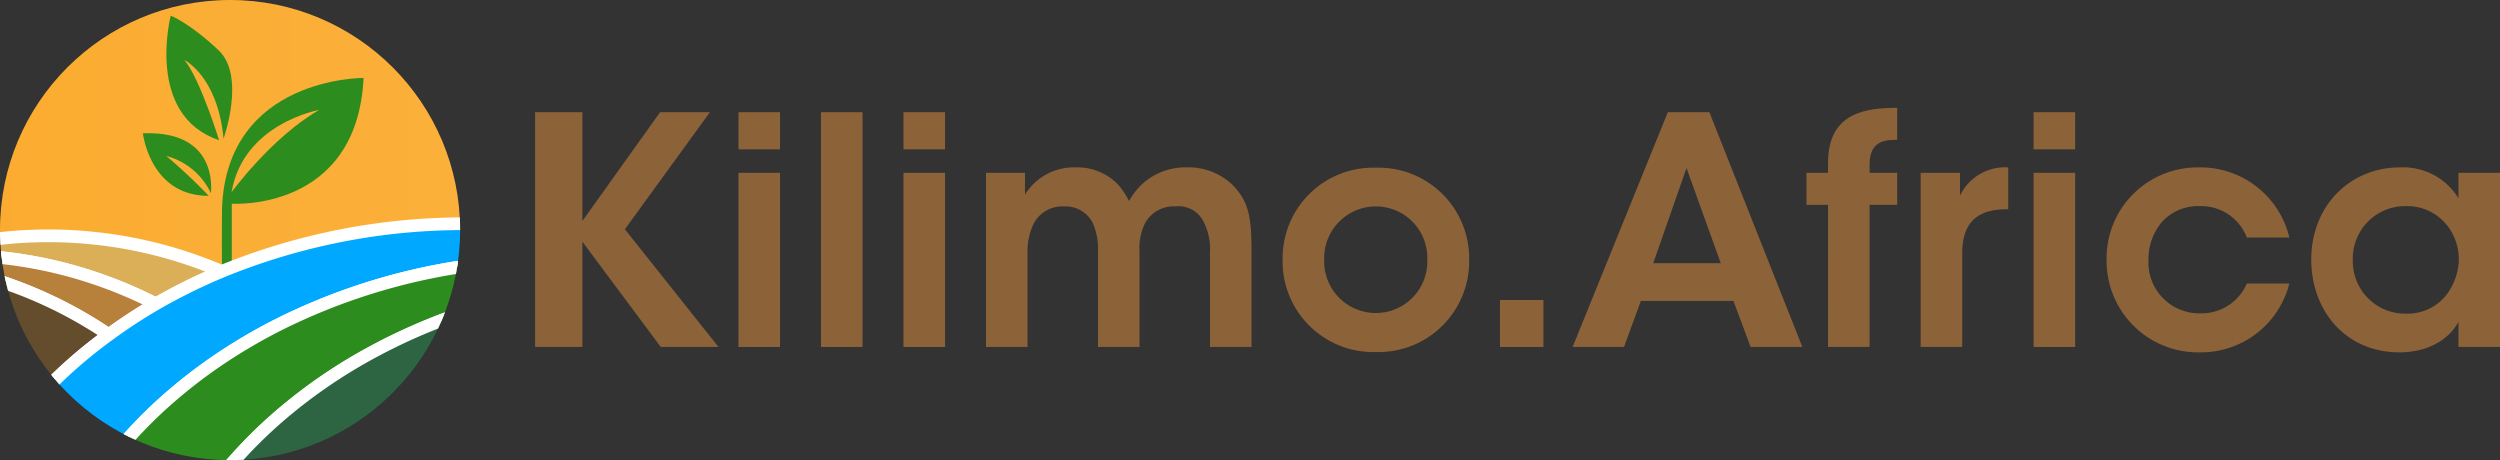<svg xmlns="http://www.w3.org/2000/svg" xmlns:xlink="http://www.w3.org/1999/xlink" width="301.999" height="55.581" viewBox="0 0 301.999 55.581">
  <rect x="0" y="0" width="301.999" height="55.581" fill="#333333" stroke="none"/>
  <defs>
    <clipPath id="clip-path">
      <circle id="Ellipse_9" data-name="Ellipse 9" cx="27.791" cy="27.791" r="27.791" fill="rgba(0,0,0,0)"/>
    </clipPath>
    <linearGradient id="linear-gradient" y1="0.5" x2="1" y2="0.5" gradientUnits="objectBoundingBox">
      <stop offset="0" stop-color="#fbac30"/>
      <stop offset="1" stop-color="#fbb03b"/>
    </linearGradient>
  </defs>
  <g id="logo" transform="translate(449.724 -1557.37)">
    <g id="Group_75320" data-name="Group 75320" transform="translate(-449.724 1557.37)">
      <g id="Group_75319" data-name="Group 75319" clip-path="url(#clip-path)">
        <path id="Path_1771" data-name="Path 1771" d="M-392.791,1584.615a76.836,76.836,0,0,0-29.946,5.764,52.652,52.652,0,0,0-15.353-4.01,52.337,52.337,0,0,0-12.557.172c-.012-.393-.025-.773-.025-1.165a28.952,28.952,0,0,1,28.953-28.953A28.929,28.929,0,0,1-392.791,1584.615Z" transform="translate(449.509 -1557.585)" fill="url(#linear-gradient)"/>
        <g id="Group_75307" data-name="Group 75307" transform="translate(17.264 1.892)">
          <path id="Path_1772" data-name="Path 1772" d="M-427.838,1588.815h1.169v-8.575s15.119,1.023,15.922-15.192c0,0-16.523-.135-17.106,15.764C-427.878,1581.492-427.874,1588.074-427.838,1588.815Zm1.144-9.964c1.413-8.325,10.567-9.933,10.567-9.933C-421.874,1572.229-426.694,1578.851-426.694,1578.851Z" transform="translate(437.406 -1557.525)" fill="#2d8c1e"/>
          <path id="Path_1773" data-name="Path 1773" d="M-432.821,1573.238a8.314,8.314,0,0,1,5.392,4.511c.132-1.451.2-7.583-8.217-7.24,0,0,.862,7.569,7.948,7.546A66.93,66.93,0,0,0-432.821,1573.238Z" transform="translate(435.646 -1556.292)" fill="#2d8c1e"/>
          <path id="Path_1774" data-name="Path 1774" d="M-432.809,1558.913s-3.116,12.027,5.842,15.046c0,0-2.288-7.4-4.187-9.689,0,0,4.027,1.975,4.723,9.5,0,0,2.72-7.566-.608-10.689C-430.595,1559.741-432.809,1558.913-432.809,1558.913Z" transform="translate(436.169 -1558.913)" fill="#2d8c1e"/>
        </g>
        <g id="Group_75309" data-name="Group 75309" transform="translate(-1.928 27.72)">
          <path id="Path_1775" data-name="Path 1775" d="M-422.741,1584.908a68.324,68.324,0,0,0-7.946,3.924,52.6,52.6,0,0,0-7.628-3.2,52.856,52.856,0,0,0-12.177-2.5c-.086-.674-.135-1.361-.159-2.06a52.336,52.336,0,0,1,12.557-.172A52.648,52.648,0,0,1-422.741,1584.908Z" transform="translate(451.442 -1579.834)" fill="#dbaf58"/>
          <g id="Group_75308" data-name="Group 75308">
            <path id="Path_1776" data-name="Path 1776" d="M-430.521,1589.846l-.373-.193a52.318,52.318,0,0,0-7.517-3.153,52.065,52.065,0,0,0-12-2.465l-.618-.053-.078-.615c-.082-.655-.137-1.351-.164-2.131l-.025-.694.688-.092a53,53,0,0,1,12.74-.173,53.462,53.462,0,0,1,15.576,4.066l1.66.717-1.67.694a68,68,0,0,0-7.857,3.881Zm-19.133-7.281a53.561,53.561,0,0,1,11.726,2.481,53.85,53.85,0,0,1,7.366,3.056c1.944-1.108,3.952-2.124,5.992-3.036a52.1,52.1,0,0,0-13.46-3.264,51.692,51.692,0,0,0-11.677.08C-449.692,1582.116-449.674,1582.343-449.654,1582.565Z" transform="translate(451.296 -1579.976)" fill="#fff"/>
          </g>
        </g>
        <g id="Group_75311" data-name="Group 75311" transform="translate(-1.836 30.175)">
          <path id="Path_1777" data-name="Path 1777" d="M-430.717,1588.365a62.187,62.187,0,0,0-5.69,3.728q-1.2-.828-2.465-1.582a52.837,52.837,0,0,0-11.208-5.052,26.534,26.534,0,0,1-.441-2.8,52.868,52.868,0,0,1,12.177,2.5A52.6,52.6,0,0,1-430.717,1588.365Z" transform="translate(451.379 -1581.822)" fill="#b7813b"/>
          <g id="Group_75310" data-name="Group 75310">
            <path id="Path_1778" data-name="Path 1778" d="M-436.234,1593.191l-.451-.313c-.775-.536-1.588-1.058-2.419-1.552a52.168,52.168,0,0,0-11.048-4.981l-.425-.134-.093-.437a27.438,27.438,0,0,1-.454-2.876l-.1-.921.922.077a53.6,53.6,0,0,1,12.354,2.538,53.485,53.485,0,0,1,7.739,3.247l1.24.64-1.207.7a61.983,61.983,0,0,0-5.621,3.681Zm-13.027-8.17a53.774,53.774,0,0,1,10.941,4.987c.7.416,1.391.854,2.057,1.3,1.307-.945,2.683-1.86,4.109-2.731a52.863,52.863,0,0,0-6.274-2.531,52.163,52.163,0,0,0-11.059-2.378Q-449.391,1584.352-449.261,1585.021Z" transform="translate(451.221 -1581.978)" fill="#fff"/>
          </g>
        </g>
        <g id="Group_75313" data-name="Group 75313" transform="translate(-1.56 32.684)">
          <path id="Path_1779" data-name="Path 1779" d="M-436.489,1591.578a57.566,57.566,0,0,0-6.561,5.531c-.245.233-.478.466-.711.711a28.826,28.826,0,0,1-6.4-12.876A52.848,52.848,0,0,1-438.954,1590Q-437.684,1590.75-436.489,1591.578Z" transform="translate(451.185 -1583.815)" fill="#634d2d"/>
          <g id="Group_75312" data-name="Group 75312">
            <path id="Path_1780" data-name="Path 1780" d="M-443.6,1599.167l-.552-.638a29.676,29.676,0,0,1-6.572-13.219l-.273-1.286,1.255.4a53.633,53.633,0,0,1,11.37,5.125c.86.51,1.7,1.053,2.508,1.61l.889.616-.876.634a57.061,57.061,0,0,0-6.474,5.458c-.244.232-.468.457-.693.693Zm-5.31-12.856a28.177,28.177,0,0,0,5.385,10.581c.044-.044.09-.087.135-.13a58.433,58.433,0,0,1,5.76-4.947c-.5-.326-1.009-.644-1.527-.952A52.248,52.248,0,0,0-448.909,1586.31Z" transform="translate(450.996 -1584.023)" fill="#fff"/>
          </g>
        </g>
        <g id="Group_75315" data-name="Group 75315" transform="translate(4.831 26.262)">
          <path id="Path_1781" data-name="Path 1781" d="M-394.087,1579.413a76.834,76.834,0,0,0-29.946,5.764,68.3,68.3,0,0,0-7.946,3.924,62.235,62.235,0,0,0-5.69,3.728,57.579,57.579,0,0,0-6.561,5.531c-.245.233-.478.466-.711.711a28.817,28.817,0,0,0,8.989,7,55.285,55.285,0,0,1,6.5-6.4,60.6,60.6,0,0,1,6.45-4.734,65.267,65.267,0,0,1,8.363-4.537,74.53,74.53,0,0,1,20.258-5.9,29.6,29.6,0,0,0,.319-4.329C-394.063,1579.916-394.063,1579.658-394.087,1579.413Z" transform="translate(445.975 -1578.645)" fill="#00a9ff"/>
          <g id="Group_75314" data-name="Group 75314">
            <path id="Path_1782" data-name="Path 1782" d="M-435.572,1607.166l-.533-.266a29.422,29.422,0,0,1-9.227-7.189l-.453-.526.478-.5c.242-.253.483-.5.737-.737a58.667,58.667,0,0,1,6.64-5.6,63.156,63.156,0,0,1,5.754-3.771,69.636,69.636,0,0,1,8.038-3.969,78.12,78.12,0,0,1,30.245-5.821l.688,0,.069.686c.027.268.028.552.028.835a30.618,30.618,0,0,1-.326,4.442l-.083.564-.565.082a73.586,73.586,0,0,0-20.05,5.837,64.886,64.886,0,0,0-8.267,4.485,60.176,60.176,0,0,0-6.372,4.676,54.505,54.505,0,0,0-6.412,6.315Zm-8.132-7.926a27.812,27.812,0,0,0,7.756,6.018,56.161,56.161,0,0,1,6.194-6.035,61.507,61.507,0,0,1,6.528-4.79,66.281,66.281,0,0,1,8.459-4.589,74.886,74.886,0,0,1,19.894-5.874,28.934,28.934,0,0,0,.233-3.652,76.235,76.235,0,0,0-28.909,5.706,67.9,67.9,0,0,0-7.858,3.881,61.99,61.99,0,0,0-5.619,3.68,57.081,57.081,0,0,0-6.479,5.462C-443.571,1599.112-443.638,1599.177-443.7,1599.241Z" transform="translate(445.784 -1578.787)" fill="#fff"/>
          </g>
        </g>
        <g id="Group_75316" data-name="Group 75316" transform="translate(13.633 31.212)">
          <path id="Path_1783" data-name="Path 1783" d="M-416.3,1589.462a65.281,65.281,0,0,0-8.363,4.537,60.582,60.582,0,0,0-6.45,4.734,55.275,55.275,0,0,0-6.5,6.4,28.565,28.565,0,0,0,12.508,3.041c.258-.307.5-.6.773-.9a56.4,56.4,0,0,1,6.671-6.463,63.051,63.051,0,0,1,8.167-5.7,70.267,70.267,0,0,1,11.858-5.518,29.329,29.329,0,0,0,1.594-6.033A74.534,74.534,0,0,0-416.3,1589.462Z" transform="translate(438.832 -1582.656)" fill="#2d8c1e"/>
          <path id="Path_1784" data-name="Path 1784" d="M-424.889,1609.109a29.2,29.2,0,0,1-12.843-3.123l-.876-.442.64-.744a56.187,56.187,0,0,1,6.59-6.49,61.5,61.5,0,0,1,6.528-4.79,66.073,66.073,0,0,1,8.458-4.588h0a75.069,75.069,0,0,1,20.467-5.961l1.024-.148-.157,1.023a30.158,30.158,0,0,1-1.636,6.192l-.126.328-.331.119a69.837,69.837,0,0,0-11.73,5.457,62.7,62.7,0,0,0-8.067,5.632,56.108,56.108,0,0,0-6.582,6.375c-.254.278-.476.543-.705.817l-.234.278Zm-11.257-4.061a27.681,27.681,0,0,0,10.917,2.521c.2-.232.372-.437.558-.64a57.415,57.415,0,0,1,6.75-6.536,64.088,64.088,0,0,1,8.265-5.771,71.274,71.274,0,0,1,11.653-5.46,28.5,28.5,0,0,0,1.253-4.514,73.257,73.257,0,0,0-19.005,5.678h0a64.794,64.794,0,0,0-8.265,4.483,60.21,60.21,0,0,0-6.372,4.676A54.572,54.572,0,0,0-436.146,1605.048Z" transform="translate(438.607 -1582.823)" fill="#fff"/>
        </g>
        <g id="Group_75318" data-name="Group 75318" transform="translate(25.828 36.869)">
          <path id="Path_1785" data-name="Path 1785" d="M-411.8,1594a63.039,63.039,0,0,0-8.167,5.7,56.381,56.381,0,0,0-6.671,6.463c-.27.294-.515.589-.773.9.135.012.282.012.429.012.307,0,.6,0,.9-.024a28.55,28.55,0,0,0,10.056-2.122,28.785,28.785,0,0,0,8.878-5.714,28.946,28.946,0,0,0,7.211-10.73A70.266,70.266,0,0,0-411.8,1594Z" transform="translate(428.945 -1587.199)" fill="#2d6542"/>
          <g id="Group_75317" data-name="Group 75317">
            <path id="Path_1786" data-name="Path 1786" d="M-426.7,1608.077c-.17,0-.341,0-.5-.016l-1.465-.13.947-1.127c.3-.358.537-.638.793-.92a57.41,57.41,0,0,1,6.75-6.536,64.09,64.09,0,0,1,8.265-5.771h0A71.3,71.3,0,0,1-399.918,1588l1.568-.562-.595,1.556a29.869,29.869,0,0,1-7.4,11.016,29.442,29.442,0,0,1-9.115,5.867,29.318,29.318,0,0,1-10.323,2.178C-426.057,1608.076-426.371,1608.077-426.7,1608.077Zm15.569-13.179a62.751,62.751,0,0,0-8.067,5.632,56.084,56.084,0,0,0-6.228,5.976,27.783,27.783,0,0,0,9.387-2.052,27.862,27.862,0,0,0,8.643-5.564,28.428,28.428,0,0,0,6.345-8.838,69.707,69.707,0,0,0-10.08,4.845Z" transform="translate(428.662 -1587.436)" fill="#fff"/>
          </g>
        </g>
      </g>
    </g>
    <g id="Group_75321" data-name="Group 75321" transform="translate(-385.083 1570.388)">
      <path id="Path_1787" data-name="Path 1787" d="M-397.012,1568.423h5.71v13.145l9.389-13.145h6.016l-10.27,14.142,11.305,14.217h-6.974l-9.466-12.723v12.723h-5.71Z" transform="translate(397.012 -1567.887)" fill="#8c6239"/>
      <path id="Path_1788" data-name="Path 1788" d="M-376.978,1568.423h5.02v4.485h-5.02Zm0,7.32h5.02v21.038h-5.02Z" transform="translate(401.546 -1567.887)" fill="#8c6239"/>
      <path id="Path_1789" data-name="Path 1789" d="M-368.852,1568.423h5.02v28.358h-5.02Z" transform="translate(403.385 -1567.887)" fill="#8c6239"/>
      <path id="Path_1790" data-name="Path 1790" d="M-360.726,1568.423h5.021v4.485h-5.021Zm0,7.32h5.021v21.038h-5.021Z" transform="translate(405.224 -1567.887)" fill="#8c6239"/>
      <path id="Path_1791" data-name="Path 1791" d="M-352.6,1574.512h4.713v2.644a6.933,6.933,0,0,1,6.131-3.3,6.829,6.829,0,0,1,5.174,2.146,9.7,9.7,0,0,1,1.264,1.916,8.75,8.75,0,0,1,1.533-1.993,7.73,7.73,0,0,1,5.365-2.069,7.745,7.745,0,0,1,5.6,2.108c1.915,1.993,2.3,3.717,2.3,8.047v11.535h-5.02v-11.343a7.159,7.159,0,0,0-.842-3.908,3.345,3.345,0,0,0-3.3-1.724,3.945,3.945,0,0,0-3.641,1.916,6.661,6.661,0,0,0-.727,3.526v11.535h-5.02v-11.535a7.664,7.664,0,0,0-.651-3.488,3.706,3.706,0,0,0-3.45-1.954,3.916,3.916,0,0,0-3.6,1.954,7.553,7.553,0,0,0-.806,3.641v11.381H-352.6Z" transform="translate(407.063 -1566.656)" fill="#8c6239"/>
      <path id="Path_1792" data-name="Path 1792" d="M-323.377,1584.967a10.937,10.937,0,0,1,11.267-11.075,10.944,10.944,0,0,1,11.266,11.114,10.952,10.952,0,0,1-11.266,11.151,10.954,10.954,0,0,1-11.267-11.151Zm5.021.077a6.235,6.235,0,0,0,6.247,6.4,6.214,6.214,0,0,0,6.207-6.438,6.213,6.213,0,0,0-6.207-6.438,6.244,6.244,0,0,0-6.247,6.438Z" transform="translate(413.676 -1566.65)" fill="#8c6239"/>
      <path id="Path_1793" data-name="Path 1793" d="M-296.716,1592.595h-5.25v-5.672h5.25Z" transform="translate(418.521 -1563.701)" fill="#8c6239"/>
      <path id="Path_1794" data-name="Path 1794" d="M-288.6,1596.781h-6.208l11.5-28.358h5.019l11.229,28.358h-6.247l-2.07-5.556h-11.19Zm7.549-21.614-4.023,11.5h8.162Z" transform="translate(420.14 -1567.887)" fill="#8c6239"/>
      <path id="Path_1795" data-name="Path 1795" d="M-269.168,1579.712h-2.606v-3.87h2.606v-1.188c0-6.246,4.752-6.629,8.354-6.667v3.87c-1.264,0-3.333,0-3.333,2.95v1.035h3.333v3.87h-3.333v17.168h-5.02Z" transform="translate(425.353 -1567.986)" fill="#8c6239"/>
      <path id="Path_1796" data-name="Path 1796" d="M-260.523,1574.512h4.752v2.759a6.016,6.016,0,0,1,5.825-3.41v5.058h-.231c-3.526,0-5.326,1.648-5.326,5.288v11.343h-5.02Z" transform="translate(427.899 -1566.656)" fill="#8c6239"/>
      <path id="Path_1797" data-name="Path 1797" d="M-249.4,1568.423h5.02v4.485h-5.02Zm0,7.32h5.02v21.038h-5.02Z" transform="translate(430.417 -1567.887)" fill="#8c6239"/>
      <path id="Path_1798" data-name="Path 1798" d="M-220.136,1587.886a11.013,11.013,0,0,1-10.806,8.317,11.051,11.051,0,0,1-11.267-11.19,10.978,10.978,0,0,1,11.076-11.152,11.038,11.038,0,0,1,11,8.469h-5.135a5.906,5.906,0,0,0-5.672-3.794,5.95,5.95,0,0,0-4.483,1.8,6.873,6.873,0,0,0-1.725,4.676,6.135,6.135,0,0,0,6.209,6.476,5.958,5.958,0,0,0,5.672-3.6Z" transform="translate(432.044 -1566.656)" fill="#8c6239"/>
      <path id="Path_1799" data-name="Path 1799" d="M-199.247,1595.55h-5.02v-3.026c-1.34,2.453-4.139,3.679-7.089,3.679-6.745,0-10.692-5.251-10.692-11.19,0-6.63,4.791-11.152,10.692-11.152a7.855,7.855,0,0,1,7.089,3.717v-3.066h5.02Zm-17.781-10.424a6.315,6.315,0,0,0,6.4,6.4,5.954,5.954,0,0,0,5.594-3.372,7.212,7.212,0,0,0,.806-2.95,6.549,6.549,0,0,0-.575-2.95,6.175,6.175,0,0,0-5.863-3.718,6.33,6.33,0,0,0-6.362,6.553Z" transform="translate(436.606 -1566.656)" fill="#8c6239"/>
    </g>
  </g>
</svg>
